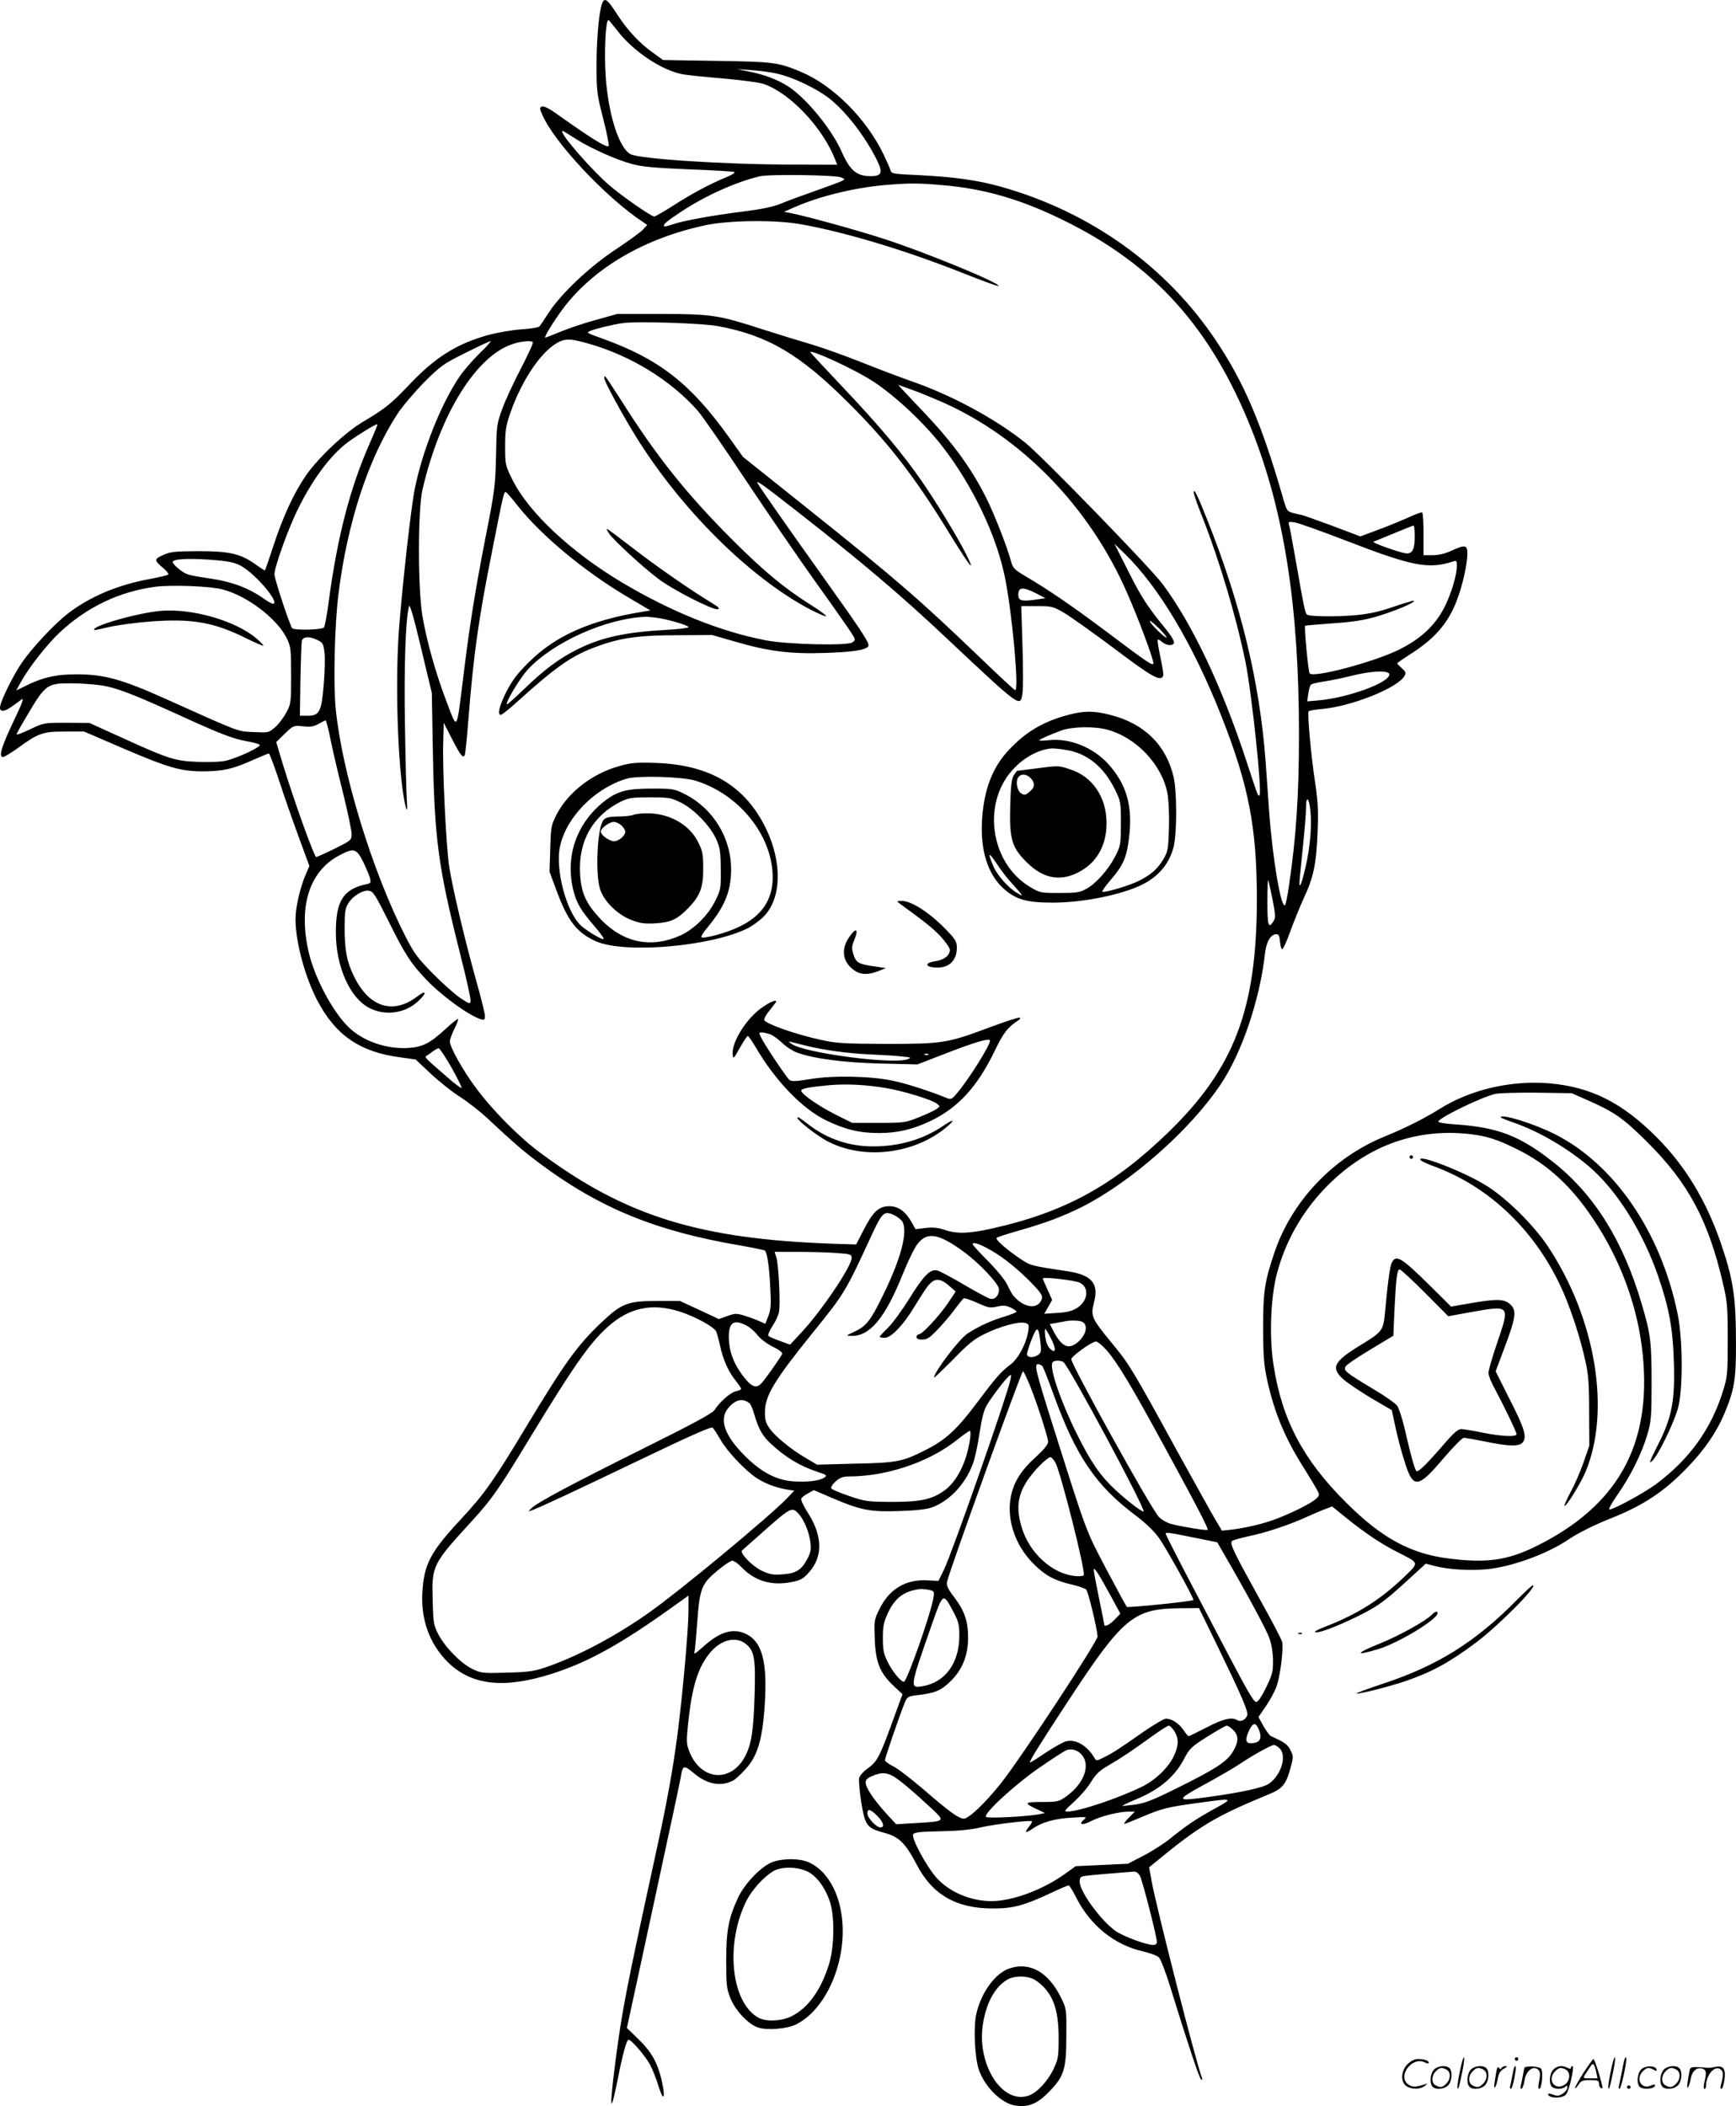 <svg version="1.0" xmlns="http://www.w3.org/2000/svg"
  viewBox="0 0 989.564 1200.198"
 preserveAspectRatio="xMidYMid meet">
<g transform="translate(-0.553,1200.387) scale(0.1,-0.1)"
fill="#000000" stroke="none">
<path d="M3441 11992 c-19 -36 -35 -198 -35 -357 0 -152 2 -167 38 -308 21
-82 35 -152 31 -155 -11 -12 -94 39 -309 192 -33 23 -61 36 -71 33 -14 -6 -14
-10 0 -43 65 -157 363 -475 575 -615 l25 -17 -25 -27 c-14 -15 -83 -65 -155
-113 -148 -97 -312 -252 -383 -362 -23 -36 -46 -70 -51 -76 -5 -6 -51 -14
-102 -17 -52 -3 -137 -18 -189 -32 -181 -50 -304 -127 -454 -286 -97 -103
-138 -136 -255 -205 -104 -60 -258 -205 -331 -309 -69 -100 -131 -234 -186
-402 -25 -76 -47 -139 -48 -140 -1 -1 -27 15 -56 36 -84 60 -148 74 -326 74
-131 -1 -157 -3 -198 -22 -53 -23 -53 -30 2 -76 17 -15 30 -30 27 -35 -2 -4
-49 -15 -102 -25 -183 -33 -344 -100 -471 -198 -80 -62 -210 -202 -266 -286
-46 -69 -108 -193 -119 -239 -8 -36 18 -38 64 -6 22 16 49 35 59 43 14 9 -1
-29 -46 -123 -69 -145 -88 -206 -62 -206 9 0 46 23 84 50 118 86 143 95 269
95 l110 0 225 -97 c257 -110 327 -130 454 -130 113 1 168 13 279 63 48 21 91
39 95 39 4 0 32 -73 61 -162 29 -90 80 -234 112 -321 l58 -158 -20 -47 c-33
-75 -59 -190 -59 -257 0 -128 54 -328 124 -462 105 -200 244 -295 476 -325
l85 -12 85 -80 c47 -44 122 -104 168 -133 45 -29 115 -84 155 -121 153 -143
205 -188 299 -258 343 -256 665 -387 1145 -468 73 -13 136 -26 139 -29 13 -13
24 -89 30 -204 6 -103 4 -129 -10 -167 l-18 -46 -36 16 c-20 9 -59 23 -85 31
-43 13 -52 13 -96 -3 l-48 -17 -111 52 -111 51 -133 0 c-166 0 -200 -14 -318
-126 -136 -130 -205 -226 -430 -599 -180 -299 -233 -374 -361 -512 -182 -195
-217 -263 -226 -428 -8 -153 42 -289 143 -391 136 -135 321 -156 597 -68 209
67 396 171 700 390 l77 55 0 -88 c0 -101 -31 -452 -60 -683 -28 -217 -61 -402
-131 -720 -165 -758 -187 -870 -224 -1154 -37 -282 -32 -331 11 -115 29 147
51 229 63 229 16 0 100 -98 124 -146 14 -27 36 -83 48 -124 29 -91 39 -60 15
44 -23 96 -58 159 -132 230 l-65 63 81 374 c184 853 219 1016 226 1055 11 69
17 71 72 25 78 -66 157 -81 228 -43 12 6 43 35 70 65 72 78 100 183 111 407
10 215 -22 322 -110 363 -72 34 -145 13 -236 -67 -55 -49 -63 -54 -56 -33 2 6
9 82 15 167 14 192 24 218 116 294 37 31 75 56 84 56 9 0 32 -16 51 -36 78
-81 173 -109 291 -85 49 10 64 19 97 57 79 90 75 209 -11 341 -22 35 -38 69
-35 76 2 7 20 21 39 31 l33 18 109 -47 c160 -68 214 -78 381 -72 94 3 154 10
184 21 99 37 188 131 231 245 12 29 29 109 39 177 13 86 26 135 42 161 30 50
103 145 124 163 16 14 17 12 10 -20 -21 -98 -332 -985 -378 -1080 l-32 -65
-62 3 c-124 7 -218 -49 -274 -163 -31 -63 -31 -67 -27 -174 5 -131 30 -192
108 -265 l50 -47 -61 -167 c-71 -194 -85 -219 -139 -257 -22 -15 -43 -39 -47
-53 -3 -14 2 -76 12 -139 22 -134 32 -147 132 -174 83 -22 120 -59 183 -179
89 -173 226 -252 435 -252 115 0 176 16 328 87 53 25 100 45 104 45 5 0 26
-35 47 -77 80 -154 216 -263 375 -299 40 -9 80 -24 91 -33 11 -9 37 -76 65
-166 103 -333 167 -525 177 -531 8 -5 9 -1 4 12 -33 85 -261 976 -287 1123
l-13 74 26 21 c259 214 347 267 652 393 82 33 101 56 127 149 18 65 18 69 1
103 -15 33 -32 45 -111 81 -8 3 -27 29 -43 57 l-29 52 42 61 c22 33 50 83 60
110 22 58 42 218 33 258 -4 15 -63 128 -132 251 -143 258 -168 309 -154 323 5
5 49 17 98 28 97 20 232 65 334 112 36 16 82 36 102 43 l37 14 88 -71 c105
-84 193 -143 288 -191 124 -63 122 -55 31 -143 -134 -128 -265 -210 -446 -280
-49 -19 -68 -30 -54 -32 28 -4 154 47 278 111 79 41 124 75 224 166 l125 114
46 -12 c78 -21 201 -29 299 -20 143 13 348 88 467 169 53 36 146 83 242 121
187 74 307 154 438 291 96 99 166 201 210 306 57 137 67 194 66 406 0 261 -16
362 -88 571 -83 239 -201 434 -362 596 -198 199 -375 288 -611 309 -222 19
-454 -35 -634 -149 -82 -51 -188 -105 -313 -156 -293 -121 -527 -370 -625
-665 -54 -161 -63 -222 -62 -425 0 -156 4 -208 22 -292 41 -188 102 -335 212
-508 31 -49 64 -104 73 -121 15 -30 15 -32 -6 -52 -27 -24 -120 -72 -219 -111
-73 -29 -182 -55 -270 -65 l-47 -5 -34 57 c-19 31 -121 215 -227 407 -250 457
-270 489 -369 608 -113 137 -119 152 -100 226 30 110 -11 159 -148 180 -212
32 -212 32 -271 71 -80 54 -145 111 -135 120 4 4 65 24 136 44 143 41 242 78
350 132 279 141 617 438 791 699 120 178 223 482 252 743 7 68 33 112 64 112
15 0 19 -9 22 -42 2 -24 7 -43 13 -43 5 0 26 45 45 100 20 55 55 141 78 192
55 117 71 194 78 373 5 119 3 171 -14 285 -23 150 -45 392 -37 405 2 4 35 10
72 13 173 15 438 121 475 190 9 17 6 24 -16 43 -14 13 -26 25 -26 28 0 2 30
23 67 47 145 91 222 178 273 312 32 82 60 207 60 267 0 49 -14 51 -92 15 -35
-16 -71 -25 -105 -25 l-53 0 0 119 c0 66 -3 122 -8 125 -4 2 -40 -11 -80 -30
-41 -18 -118 -50 -173 -70 l-99 -37 -164 62 c-91 33 -168 61 -173 61 -4 0 -25
5 -45 10 -36 10 -38 14 -58 83 -121 421 -222 659 -381 897 -283 425 -715 735
-1225 879 -134 38 -271 57 -473 67 -140 6 -154 8 -159 26 -2 10 -20 50 -38 88
-98 206 -290 398 -472 474 -131 55 -156 58 -482 63 l-305 5 -61 44 c-73 52
-142 126 -199 214 -54 84 -70 98 -84 72z m82 -161 c93 -121 257 -230 377 -251
30 -5 136 -16 235 -24 99 -9 200 -22 225 -31 152 -53 339 -253 408 -435 l10
-25 -252 1 c-385 0 -873 32 -926 59 -64 33 -124 216 -141 430 -11 141 -2 335
15 335 2 0 24 -27 49 -59z m917 -248 c89 -21 217 -82 290 -138 96 -74 208
-219 276 -357 33 -68 25 -88 -36 -88 -82 0 -119 31 -168 142 -56 126 -201 303
-303 369 -62 40 -137 68 -224 85 l-70 14 85 -6 c47 -3 114 -12 150 -21z
m-1150 -372 c83 -53 234 -120 319 -142 58 -16 133 -22 321 -30 135 -5 252 -12
260 -15 9 -3 -6 -14 -42 -29 -93 -38 -196 -93 -302 -161 -55 -35 -105 -64
-111 -64 -17 0 -180 113 -255 177 -93 79 -270 280 -270 307 0 8 1 7 80 -43z
m1510 -218 c23 -10 23 -10 5 -20 -11 -6 -81 -32 -155 -58 -74 -26 -162 -58
-194 -72 -41 -17 -107 -31 -210 -44 -177 -22 -347 -53 -407 -74 -23 -8 -44
-13 -47 -11 -9 9 11 27 91 80 140 93 312 171 452 205 51 13 432 8 465 -6z
m575 -44 c241 -20 447 -80 690 -199 520 -254 844 -614 1075 -1194 186 -468
270 -1009 270 -1736 0 -350 -16 -586 -57 -863 -8 -59 -19 -109 -23 -112 -23
-14 -70 263 -90 533 -5 78 -15 206 -20 285 -34 454 -140 894 -332 1377 -57
143 -77 184 -78 158 0 -10 22 -73 49 -140 97 -246 193 -567 246 -826 36 -179
96 -744 80 -760 -8 -8 -8 -8 -74 193 -141 429 -308 781 -478 1010 -70 94 -689
731 -783 806 -170 136 -418 270 -645 349 -66 23 -198 73 -293 111 -96 38 -222
83 -280 100 -59 17 -182 55 -273 84 -259 84 -294 89 -584 90 l-250 0 -118 -33
c-65 -17 -156 -48 -203 -67 -46 -19 -87 -35 -90 -35 -10 0 47 93 103 168 175
231 466 400 813 473 136 28 396 31 540 5 250 -44 599 -149 921 -277 111 -44
204 -78 206 -75 15 15 -423 195 -657 270 -141 46 -431 126 -520 144 l-45 9 50
22 c142 64 343 114 521 130 141 12 194 12 329 0z m-1280 -803 c287 -53 469
-160 750 -441 224 -223 377 -421 572 -740 120 -195 156 -239 92 -112 -46 91
-172 298 -248 407 -110 160 -250 325 -449 535 -104 110 -189 201 -188 203 12
12 248 -97 353 -164 128 -82 300 -243 404 -379 171 -222 306 -506 353 -742 42
-208 82 -650 58 -642 -7 2 -91 81 -188 174 -353 339 -479 449 -991 858 l-372
297 -80 112 c-220 307 -398 446 -723 563 -92 33 -93 33 -63 45 35 13 134 37
185 43 79 11 447 -1 535 -17z m-729 -102 c239 -69 464 -208 617 -381 25 -29
147 -204 270 -390 124 -186 305 -451 404 -589 99 -138 190 -268 203 -289 23
-37 23 -38 4 -52 -26 -20 -372 -12 -494 12 -258 50 -537 162 -818 329 -292
174 -533 400 -625 585 -41 83 -42 86 -42 190 0 90 4 118 28 187 69 201 190
374 289 414 37 15 71 11 164 -16z m-629 -56 c-40 -40 -92 -100 -114 -133 -104
-155 -209 -418 -253 -636 -21 -103 -70 -540 -90 -799 -20 -268 -11 -684 21
-920 15 -108 31 -150 24 -60 -3 36 -8 227 -11 425 -6 333 3 610 23 684 4 16
26 -58 68 -235 l62 -259 6 -335 c9 -497 31 -658 153 -1142 36 -141 64 -266 62
-278 -3 -19 -6 -18 -58 16 -30 20 -100 82 -155 138 -87 88 -108 115 -157 211
-189 369 -363 935 -399 1302 -14 145 -6 478 16 653 51 408 170 770 336 1025
29 44 98 125 153 181 94 94 110 105 235 167 74 37 138 67 143 67 5 0 -24 -33
-65 -72z m306 66 c4 -4 -27 -70 -67 -148 -41 -78 -89 -181 -107 -231 -32 -87
-33 -96 -36 -269 -4 -169 -7 -197 -58 -455 -62 -317 -94 -519 -130 -816 -38
-303 -31 -295 -94 -130 -63 166 -113 344 -138 491 -26 160 -26 604 1 719 101
433 308 765 519 830 46 15 100 19 110 9z m2328 -339 c456 -200 844 -598 1058
-1087 64 -144 151 -378 151 -403 0 -20 -29 0 -275 185 -183 137 -321 232 -452
309 -65 38 -74 48 -84 85 -23 85 -93 264 -141 361 -85 170 -188 311 -352 485
-50 52 -104 110 -121 128 l-30 33 75 -27 c41 -14 118 -46 171 -69z m-3256
-233 c-114 -258 -185 -532 -235 -901 -10 -79 -23 -148 -28 -153 -14 -14 -171
-17 -181 -4 -15 20 -101 281 -101 307 0 41 76 253 130 364 86 177 190 316 290
390 59 43 162 106 167 101 2 -1 -17 -48 -42 -104z m2430 -389 c372 -291 594
-479 853 -723 429 -403 423 -399 436 -317 4 23 4 144 0 270 l-7 227 89 0 c86
0 92 -2 156 -39 37 -22 166 -114 288 -205 216 -163 262 -188 276 -153 3 8 -5
55 -16 107 -11 51 -18 95 -15 98 3 3 13 -2 23 -11 25 -23 65 -26 70 -6 1 9
-16 40 -40 69 -111 136 -144 186 -219 335 l-81 160 57 -55 c194 -188 391 -517
552 -925 156 -395 203 -636 203 -1045 0 -627 -129 -965 -506 -1330 -313 -303
-590 -454 -999 -546 -132 -30 -204 -33 -274 -9 -39 13 -68 16 -110 11 l-57 -7
-22 40 c-35 62 -76 91 -127 91 -60 0 -93 -31 -146 -134 l-43 -84 -126 4 c-762
26 -1184 155 -1670 515 -122 89 -274 242 -372 374 -74 99 -148 231 -148 264 0
12 12 44 26 72 14 28 23 53 21 56 -3 2 -37 -24 -75 -60 -85 -78 -128 -100
-207 -105 -126 -8 -261 38 -344 120 -89 87 -189 275 -224 418 -63 263 -1 467
172 559 84 45 99 40 138 -39 17 -36 35 -77 38 -92 6 -24 4 -28 -22 -33 -131
-29 -173 -95 -173 -275 0 -194 80 -374 192 -431 91 -46 205 -30 279 41 50 47
45 65 -6 26 -140 -107 -278 -62 -364 119 -39 81 -51 146 -51 272 0 89 3 111
21 139 26 42 81 76 116 72 25 -3 36 -19 113 -173 95 -191 125 -238 212 -330
87 -93 246 -209 316 -230 19 -5 22 -3 22 19 0 14 -21 98 -46 187 -68 242 -143
558 -159 672 -17 123 -38 549 -33 702 l3 110 47 -92 c48 -93 62 -111 72 -94 4
5 13 94 21 198 30 378 57 572 136 968 63 321 67 335 77 335 4 0 34 -34 66 -75
133 -170 382 -377 627 -522 l132 -78 -49 -8 c-294 -48 -494 -137 -644 -287
-66 -65 -95 -104 -128 -168 -40 -80 -53 -132 -32 -132 6 0 43 29 83 65 236
213 322 273 466 325 132 49 240 64 461 64 l195 1 129 -37 c191 -56 317 -72
516 -65 159 5 232 17 245 38 10 15 -29 75 -261 400 -200 280 -349 494 -369
527 -14 25 24 -2 220 -155z m3130 -169 c383 -148 472 -165 613 -120 20 7 22 4
22 -24 0 -52 -29 -150 -67 -229 -54 -110 -138 -188 -266 -251 -144 -70 -483
-160 -506 -134 -8 8 -32 265 -26 272 1 1 63 7 136 12 164 11 227 23 338 62 92
32 165 67 143 68 -8 0 -61 -16 -119 -36 -75 -26 -135 -39 -212 -46 -110 -10
-264 -8 -276 4 -10 9 -20 58 -60 289 -20 112 -38 213 -42 223 -5 17 -1 18 33
13 22 -4 152 -50 289 -103z m395 25 c0 -72 -12 -99 -45 -99 -29 0 -204 62
-190 67 6 2 57 23 115 47 58 24 108 44 113 45 4 0 7 -26 7 -60z m-6827 -138
c75 -7 107 -15 140 -34 80 -47 205 -192 184 -213 -4 -4 -26 6 -50 23 -95 68
-190 103 -332 123 -44 6 -93 15 -110 21 -29 9 -85 56 -85 70 0 19 103 23 253
10z m31 -166 c142 -37 312 -167 367 -280 22 -47 24 -61 24 -210 0 -154 -1
-162 -27 -211 -15 -28 -43 -66 -64 -84 -37 -32 -38 -32 -123 -28 -94 4 -71 -4
-510 193 -241 108 -343 136 -496 136 -118 1 -200 -18 -298 -68 l-49 -24 27 49
c43 79 148 213 219 280 156 146 339 234 546 262 90 12 313 4 384 -15z m4637
-22 l54 -28 -62 -9 c-73 -10 -93 -5 -93 27 0 46 24 48 101 10z m-2140 -143
c72 -14 159 -41 159 -50 0 -5 -53 -11 -117 -15 -244 -13 -380 -43 -521 -114
-101 -51 -185 -114 -297 -222 -51 -49 -95 -89 -99 -89 -16 0 71 147 117 197
144 157 447 293 673 302 17 0 56 -4 85 -9z m2884 -109 c-7 -6 -95 80 -95 93 0
6 22 -12 50 -39 27 -27 47 -51 45 -54z m-4800 -85 c4 -30 2 -112 -4 -182 -13
-156 -24 -179 -92 -179 l-44 0 3 205 c2 113 6 213 8 222 7 24 43 27 86 6 34
-16 37 -22 43 -72z m6070 -126 c0 -46 -231 -131 -399 -147 l-69 -6 6 43 c3 23
10 47 15 52 5 5 38 13 73 18 35 5 109 20 164 34 112 28 210 31 210 6z m-7349
-61 c89 -12 187 -50 459 -174 232 -106 298 -131 381 -146 35 -6 67 -15 70 -20
7 -12 -123 -73 -188 -89 -29 -8 -92 -10 -160 -8 -135 5 -167 15 -433 136
l-190 86 -130 1 c-130 0 -130 0 -207 -37 -43 -20 -78 -34 -78 -29 0 4 25 49
55 99 108 184 118 192 252 192 50 0 126 -5 169 -11z m1313 -306 c12 -60 44
-198 72 -308 27 -110 49 -216 49 -235 -1 -34 -3 -36 -98 -83 -53 -26 -100 -47
-104 -47 -11 0 -125 316 -189 525 l-39 130 49 48 c49 47 50 47 103 42 41 -5
61 -2 88 13 19 11 38 20 41 21 4 0 16 -47 28 -106z m5586 -409 c9 -84 -1 -206
-27 -319 -26 -114 -41 -142 -33 -60 3 33 12 123 20 200 8 77 15 164 15 193 0
74 17 65 25 -14z m-216 -504 c18 -93 18 -107 5 -127 -28 -44 -34 -25 -34 109
0 72 2 129 4 127 2 -2 13 -51 25 -109z m-4679 -961 c34 -61 59 -113 57 -115
-3 -3 -38 23 -78 58 -141 122 -135 117 -119 127 8 5 24 17 35 25 11 8 25 16
31 16 6 0 39 -50 74 -111z m6478 -186 c153 -68 200 -101 338 -238 233 -232
347 -445 430 -801 26 -110 28 -135 28 -324 0 -195 -1 -209 -27 -293 -66 -215
-192 -390 -382 -531 -67 -50 -250 -149 -266 -144 -5 2 15 39 46 83 75 107 139
236 170 341 23 80 25 101 25 303 0 228 -6 275 -56 443 -106 361 -270 624 -504
809 -190 150 -315 198 -553 215 -53 3 -100 10 -102 15 -11 16 235 137 323 159
20 5 127 8 237 7 l200 -3 93 -41z m-673 -192 c98 -12 153 -29 272 -88 172 -86
306 -209 431 -397 158 -236 256 -507 282 -776 50 -514 -145 -861 -615 -1091
-156 -76 -273 -93 -480 -68 -225 26 -390 115 -595 319 -246 244 -367 473 -415
785 -25 159 -17 383 19 520 47 179 139 345 269 482 230 242 516 350 832 314z
m-3275 -466 c16 -8 34 -24 40 -34 31 -59 -9 -210 -111 -418 -71 -146 -96 -177
-163 -208 -50 -23 -50 -23 -18 -24 106 -3 193 102 293 351 29 72 66 149 84
172 55 73 122 61 266 -45 90 -66 199 -183 199 -212 0 -37 -23 -61 -51 -54 -13
3 -80 40 -149 80 -69 41 -137 77 -152 81 -40 9 -77 -28 -160 -162 -40 -64 -94
-138 -120 -164 -27 -26 -48 -49 -48 -52 0 -3 13 -6 29 -6 36 0 108 75 168 176
23 38 55 88 72 112 40 54 72 56 126 9 l38 -33 -43 -65 c-52 -76 -147 -179
-167 -179 -7 0 -13 -7 -13 -15 0 -10 10 -15 33 -15 26 0 42 10 83 53 28 28 72
80 98 114 25 34 50 65 55 68 5 3 40 -9 78 -26 61 -28 73 -30 112 -21 35 8 51
7 78 -6 18 -9 33 -19 33 -23 0 -4 -33 -17 -72 -29 -76 -23 -147 -56 -208 -96
-47 -31 -190 -219 -190 -250 0 -4 48 42 108 102 88 91 120 117 182 147 88 43
192 71 227 62 23 -5 25 -10 20 -44 -9 -69 -56 -159 -101 -193 -56 -42 -82 -72
-197 -225 -110 -147 -175 -206 -289 -263 -130 -66 -161 -72 -401 -77 l-216 -6
-64 38 c-85 49 -178 126 -209 172 -20 29 -25 49 -24 92 1 92 53 178 269 446
185 228 190 237 339 560 62 134 73 143 136 110z m524 -185 c71 -37 154 -101
230 -176 85 -85 92 -98 72 -129 -29 -44 -101 -28 -154 35 -7 8 -22 35 -33 59
-11 26 -58 84 -109 136 -50 50 -90 94 -90 98 0 14 30 6 84 -23z m-856 -27 c76
-5 82 -8 82 -28 0 -47 -169 -298 -283 -421 l-68 -73 -57 21 c-31 11 -61 24
-66 29 -5 4 5 28 22 55 18 26 35 63 38 82 9 46 -2 268 -15 310 l-10 32 137 0
c75 0 174 -3 220 -7z m1383 -169 c56 -28 46 -106 -18 -145 -25 -16 -57 -24
-110 -27 l-75 -5 23 40 22 39 -26 58 c-15 32 -27 61 -27 64 0 11 184 -10 211
-24z m-2276 -166 c88 -29 191 -86 203 -112 5 -12 15 -49 22 -81 16 -76 48
-149 89 -199 17 -21 31 -42 31 -47 0 -4 -14 -10 -31 -14 -30 -7 -89 -58 -121
-107 -13 -19 -128 -81 -410 -221 -410 -204 -599 -305 -633 -338 -20 -20 -20
-20 5 -11 54 21 222 99 610 285 281 135 409 192 417 185 7 -5 26 -35 44 -66
38 -68 144 -180 209 -222 50 -32 109 -54 174 -65 l39 -6 -44 -46 c-103 -106
-608 -525 -784 -649 -182 -129 -393 -242 -570 -305 -82 -29 -103 -33 -238 -37
-143 -4 -149 -3 -201 22 -64 32 -154 123 -192 197 -26 50 -29 64 -32 192 -6
198 -1 208 218 447 122 134 156 182 337 481 247 406 338 536 439 628 125 114
257 142 419 89z m2282 -54 c46 -13 33 -79 -23 -123 -51 -40 -90 -19 -138 76
l-16 32 37 6 c21 4 45 8 53 10 27 5 64 5 87 -1z m-1908 -23 c21 -11 50 -36 65
-56 15 -20 54 -49 87 -66 40 -19 57 -34 53 -42 -29 -48 -105 -155 -122 -170
-30 -28 -57 -14 -108 55 -50 68 -74 138 -74 214 0 82 28 101 99 65z m1677 -96
c6 -50 4 -60 -11 -71 -27 -20 -65 -18 -65 3 0 10 12 48 27 86 30 77 39 74 49
-18z m59 24 c32 -62 31 -91 -2 -63 -14 12 -24 36 -29 67 -3 26 -4 47 0 47 3 0
17 -23 31 -51z m317 -68 c60 -68 140 -199 323 -536 203 -372 260 -483 254
-489 -6 -6 -144 17 -210 34 -23 7 -54 24 -68 40 -48 52 -503 874 -499 899 4
18 117 99 140 100 9 1 36 -21 60 -48z m-245 -69 c30 -19 477 -852 457 -852
-13 0 -94 62 -161 124 -84 78 -139 157 -218 316 -93 186 -159 379 -140 410 7
12 45 13 62 2z m-119 -24 c5 -7 33 -78 62 -158 128 -354 243 -523 466 -690 62
-47 107 -90 137 -132 42 -59 202 -348 195 -352 -12 -9 -373 -45 -379 -39 -5 5
-58 103 -119 218 -118 226 -106 192 -305 822 -96 304 -105 343 -83 343 9 0 20
-6 26 -12z m-82 -85 c36 -80 114 -318 114 -345 0 -16 -23 -44 -74 -91 -94 -85
-136 -163 -144 -265 -8 -121 42 -248 137 -342 64 -64 117 -93 216 -116 39 -9
75 -22 82 -28 11 -10 61 -216 65 -267 2 -27 -437 -694 -552 -839 -87 -109
-182 -200 -210 -200 -29 0 -82 38 -233 169 -71 60 -148 120 -173 131 -24 12
-44 27 -44 33 0 13 89 272 113 328 14 34 18 36 73 43 100 11 136 27 190 81 65
65 96 142 98 240 1 96 -19 157 -77 234 -39 51 -48 70 -43 91 11 56 424 1200
433 1200 2 0 15 -25 29 -57z m-1588 -126 c7 -5 19 -35 28 -66 23 -79 46 -120
91 -162 88 -82 167 -129 272 -164 49 -16 53 -19 36 -31 -25 -18 -92 -27 -173
-22 -97 5 -184 50 -277 142 -119 117 -153 212 -98 276 40 49 82 58 121 27z
m1257 -204 c-19 -131 -74 -241 -146 -293 -71 -51 -135 -65 -299 -65 -137 1
-151 2 -242 33 -54 18 -100 38 -104 44 -4 6 7 24 25 40 24 21 41 28 74 28 215
0 454 80 612 204 39 31 74 56 79 56 4 0 5 -21 1 -47z m488 -137 c34 -72 172
-620 160 -639 -3 -5 -27 -7 -54 -4 -128 15 -255 131 -299 275 -43 140 -17 231
104 356 25 25 51 46 59 46 7 0 21 -16 30 -34z m-1465 -289 c30 -32 60 -104 67
-162 5 -41 2 -58 -17 -94 -33 -64 -66 -84 -143 -89 -55 -4 -73 0 -120 22 -55
28 -125 101 -109 115 5 4 52 46 104 92 176 156 179 158 218 116z m2252 -135
l134 -27 49 -85 c124 -214 229 -409 247 -458 13 -34 21 -82 22 -126 1 -62 -3
-82 -32 -143 -18 -40 -41 -79 -50 -88 -27 -24 -4 -63 -394 681 -75 143 -136
264 -136 267 0 10 12 9 160 -21z m-469 -340 l51 -94 -33 -34 c-29 -30 -59 -44
-59 -28 0 4 -13 71 -30 151 -16 79 -30 152 -30 161 1 20 30 -25 101 -156z
m-1041 42 c31 -7 32 -8 26 -47 -15 -91 -151 -477 -168 -477 -18 0 -67 60 -94
116 -22 45 -26 67 -26 134 0 68 5 90 30 144 41 87 94 125 188 135 6 0 26 -2
44 -5z m141 -127 c28 -53 33 -72 33 -132 1 -158 -81 -270 -213 -291 -70 -11
-68 -3 46 323 76 218 72 215 134 100z m1500 -184 c143 -295 181 -382 174 -404
-8 -25 -37 -40 -56 -28 -31 20 -81 8 -175 -41 -53 -27 -99 -50 -103 -50 -3 0
-17 16 -30 36 -26 37 -67 64 -99 64 -11 0 -66 -33 -124 -72 -138 -97 -175
-121 -228 -148 -42 -21 -45 -22 -55 -5 -42 72 -109 111 -165 95 -17 -5 -68
-34 -114 -64 -45 -31 -85 -56 -89 -56 -9 0 58 108 219 353 312 475 372 524
637 526 l107 1 101 -207z m-2682 1 c47 -39 54 -83 48 -289 -6 -202 -18 -278
-52 -346 -81 -158 -256 -144 -321 26 -16 42 -16 58 -6 158 23 216 57 322 128
406 63 73 147 92 203 45z m2919 -479 c26 -57 12 -85 -44 -85 -29 0 -32 23 -7
75 20 41 35 44 51 10z m-478 -17 c26 -43 25 -82 -4 -143 -31 -65 -105 -136
-181 -173 -139 -68 -362 -142 -427 -142 -19 0 -14 8 39 55 34 31 78 81 97 113
26 43 48 65 93 91 81 47 143 89 248 165 50 36 96 66 103 66 7 0 21 -15 32 -32z
m335 7 c32 -31 32 -67 -1 -122 -33 -57 -100 -101 -319 -209 -137 -68 -183 -86
-240 -94 -38 -5 -70 -8 -72 -7 -1 2 42 22 97 45 121 53 203 124 255 222 31 60
41 69 132 127 54 34 104 62 111 63 7 0 24 -11 37 -25z m265 -105 c42 -42 9
-151 -60 -200 -33 -23 -144 -48 -335 -75 -200 -28 -203 -23 -35 69 80 43 170
96 200 116 72 49 182 110 198 110 6 0 21 -9 32 -20z m-1142 -23 c71 -56 35
-173 -77 -252 -40 -28 -48 -30 -137 -30 -103 0 -105 -6 -20 -45 l38 -18 -28
-6 c-67 -14 -298 -26 -308 -16 -17 17 166 186 308 283 71 49 138 92 150 97 23
9 53 4 74 -13z m-1065 -133 c33 -17 113 -84 225 -188 76 -72 77 -71 -90 -81
l-114 -7 -58 63 c-72 80 -116 146 -116 175 0 16 10 26 38 37 48 21 76 21 115
1z m1837 -187 c-109 -60 -157 -93 -255 -171 -38 -31 -108 -75 -155 -99 l-85
-44 -149 -7 -149 -7 -61 -44 c-129 -92 -298 -154 -418 -155 -120 0 -240 51
-315 134 -57 65 -145 227 -132 247 6 11 42 15 156 17 101 2 173 9 228 22 77
18 285 43 293 35 2 -2 -5 -16 -17 -31 -29 -37 -21 -40 24 -9 53 36 126 56 225
61 77 5 83 4 66 -10 -37 -30 -11 -37 39 -10 52 27 156 54 214 54 l35 0 -34
-35 c-19 -19 -30 -35 -26 -35 5 0 50 18 101 40 114 48 145 56 315 79 209 29
210 29 100 -32z m-1924 -41 c36 -36 44 -66 18 -66 -23 0 -74 55 -74 79 0 30
17 26 56 -13z m1498 -343 c15 -30 96 -346 96 -375 0 -11 -8 -18 -20 -18 -39 0
-168 48 -213 78 -85 59 -207 226 -207 283 0 24 5 29 33 33 26 4 167 16 274 24
15 1 27 -7 37 -25z M3450 9848 c0 -17 103 -207 178 -328 258 -418 653 -810
999 -991 46 -23 85 -40 88 -37 3 3 -35 32 -85 63 -155 98 -268 191 -451 374
-259 259 -432 475 -633 794 -48 75 -89 137 -92 137 -2 0 -4 -5 -4 -12z M3480
8960 c28 -39 195 -193 280 -256 80 -61 310 -178 336 -172 15 3 8 11 -30 34
-122 74 -317 209 -450 312 -79 61 -147 112 -151 112 -3 0 3 -13 15 -30z M6095
7930 c-140 -37 -240 -95 -336 -197 -97 -101 -146 -231 -156 -408 -9 -169 33
-302 122 -384 70 -63 132 -81 282 -81 175 0 398 46 514 105 92 48 149 117 174
211 20 78 20 316 0 402 -43 181 -167 303 -361 352 -94 24 -148 24 -239 0z
m221 -84 c166 -44 312 -198 344 -362 7 -36 11 -117 9 -195 -4 -125 -6 -137
-31 -180 -32 -55 -72 -91 -139 -124 -50 -26 -193 -69 -209 -63 -5 2 16 32 47
68 71 82 91 128 104 237 23 182 -13 308 -120 425 -85 93 -218 146 -333 134
-32 -3 -58 -4 -58 -1 0 5 53 29 125 56 61 22 187 25 261 5z m-233 -116 c120
-19 214 -96 278 -225 33 -68 34 -72 34 -195 -1 -122 -2 -127 -34 -189 -39 -75
-110 -155 -166 -184 -34 -19 -56 -22 -150 -22 -109 0 -112 1 -169 35 -231 139
-276 491 -85 681 62 63 145 105 214 108 11 0 46 -3 78 -9z m-314 -755 c20 -22
44 -49 52 -59 14 -20 14 -20 -19 0 -47 27 -110 98 -132 147 -36 83 -31 91 15
22 25 -38 63 -88 84 -110z M5905 7624 c-55 -7 -101 -13 -102 -13 -2 -1 -10
-12 -19 -26 -12 -19 -17 -58 -20 -174 -5 -191 9 -237 96 -323 98 -96 200 -111
311 -45 94 56 144 153 142 277 -2 142 -80 257 -203 298 -71 24 -65 24 -205 6z
m-25 -54 c27 -27 25 -55 -7 -79 -23 -19 -29 -20 -47 -8 -24 16 -33 71 -15 93
16 20 46 17 69 -6z M3542 7640 c-161 -43 -303 -154 -368 -286 -27 -54 -29 -70
-32 -188 l-4 -130 42 -113 c63 -169 115 -235 222 -283 165 -73 660 -30 868 75
25 13 65 42 88 65 103 103 108 309 13 504 -118 242 -320 362 -626 372 -108 4
-142 1 -203 -16z m428 -85 c250 -77 440 -314 440 -551 0 -128 -63 -221 -192
-282 -69 -34 -203 -70 -214 -59 -4 4 11 28 33 54 98 118 135 205 136 328 2
182 -102 353 -267 435 -56 28 -66 30 -181 30 -149 0 -200 -14 -278 -75 -157
-125 -222 -316 -172 -510 19 -71 41 -108 118 -198 33 -38 57 -71 53 -74 -6 -7
-84 38 -125 73 -74 62 -139 270 -129 414 13 175 188 369 388 427 64 18 316 11
390 -12z m-83 -125 c75 -38 165 -130 200 -206 23 -50 26 -71 27 -173 1 -114 0
-118 -33 -184 -41 -81 -119 -158 -195 -193 -166 -76 -326 -44 -455 90 -85 90
-113 150 -119 262 -10 185 72 329 231 409 46 22 63 25 167 25 110 0 120 -2
177 -30z M3615 7360 c-11 -5 -50 -9 -86 -9 -52 -1 -70 -5 -83 -20 -36 -40 -49
-309 -19 -397 23 -69 101 -144 178 -173 49 -19 74 -22 135 -19 89 5 125 22
188 86 68 70 87 119 86 227 0 79 -3 98 -28 148 -49 102 -167 168 -295 166 -31
0 -65 -4 -76 -9z m-67 -60 c12 -12 22 -27 22 -35 0 -23 -37 -55 -64 -55 -27 0
-76 35 -76 55 0 19 49 55 74 55 12 0 32 -9 44 -20z M5135 6854 c149 -108 188
-140 233 -187 28 -31 52 -65 52 -76 0 -32 -33 -58 -84 -65 -66 -10 -56 -36 14
-36 69 0 110 43 110 115 0 29 -9 46 -47 86 -101 108 -210 180 -270 179 -27 -1
-27 -1 -8 -16z M4843 6659 c-47 -72 -32 -145 40 -190 35 -22 80 -20 140 5 l32
13 -73 11 c-84 12 -98 21 -113 71 -9 30 -8 44 5 75 29 70 11 78 -31 15z M4352
6264 c-90 -60 -178 -201 -170 -270 3 -27 6 -24 41 39 21 37 41 67 45 67 4 0
25 -30 47 -67 110 -188 263 -347 398 -413 107 -52 191 -73 302 -73 106 0 192
20 293 68 158 75 268 194 368 401 51 105 71 131 138 176 6 4 8 10 4 13 -3 3
-77 -21 -164 -53 -248 -93 -272 -97 -594 -97 -245 1 -286 3 -375 23 -141 30
-319 93 -323 113 -2 9 13 35 33 58 19 24 35 45 35 47 0 12 -32 0 -78 -32z m45
-155 c15 -5 46 -28 68 -49 22 -22 60 -46 85 -55 98 -35 270 -57 480 -62 l205
-5 155 60 c165 64 246 89 258 78 12 -13 -125 -232 -194 -310 -25 -28 -28 -29
-58 -17 -85 35 -229 82 -301 96 -126 27 -340 31 -468 10 -84 -14 -110 -15
-122 -5 -16 14 -135 190 -159 238 -16 31 -16 32 3 32 11 0 32 -5 48 -11z m198
-63 c104 -26 246 -46 375 -51 69 -3 150 -8 180 -12 49 -5 52 -6 30 -15 -80
-32 -591 35 -662 87 -20 15 -20 16 -3 11 11 -3 47 -12 80 -20z m702 -52 c-3
-3 -12 -4 -19 -1 -8 3 -5 6 6 6 11 1 17 -2 13 -5z m-245 -190 c99 -16 263 -66
293 -89 20 -15 20 -15 1 -30 -11 -8 -56 -30 -100 -47 -79 -32 -85 -33 -232
-33 l-151 0 -94 47 c-93 47 -189 112 -196 135 -5 13 43 22 162 33 97 8 201 3
317 -16z M4551 5633 c1 -15 110 -100 168 -131 201 -108 485 -78 670 69 63 50
61 63 -4 19 -113 -78 -251 -119 -400 -119 -135 -1 -261 41 -366 121 -57 44
-69 51 -68 41z M925 8523 c-129 -10 -403 -88 -382 -109 2 -2 39 6 82 16 44 11
150 25 236 32 242 18 365 -4 553 -98 49 -24 91 -42 93 -40 2 2 -15 20 -39 41
-117 100 -362 172 -543 158z M8560 5636 c0 -2 35 -16 78 -31 141 -50 293 -138
420 -244 159 -133 311 -372 401 -634 61 -178 83 -297 88 -487 7 -221 -12 -317
-93 -474 -46 -92 -52 -107 -30 -87 32 30 117 202 145 295 30 98 30 392 0 539
-94 467 -360 856 -701 1028 -120 60 -308 119 -308 95z M8040 5410 c0 -5 5 -10
10 -10 6 0 10 5 10 10 0 6 -4 10 -10 10 -5 0 -10 -4 -10 -10z M8103 5393 c4
-6 35 -20 69 -33 328 -118 596 -378 747 -725 48 -113 96 -261 123 -385 18 -78
22 -131 22 -290 l1 -195 -33 -95 c-18 -52 -51 -128 -73 -168 -22 -41 -38 -76
-35 -79 8 -8 91 126 119 192 146 348 59 875 -214 1286 -81 122 -237 276 -352
347 -127 79 -398 184 -374 145z M7940 4810 c-11 -20 -22 -97 -39 -278 -10
-111 -14 -117 -139 -193 -156 -95 -173 -130 -97 -197 24 -21 96 -69 159 -107
l115 -67 21 -97 c11 -53 34 -140 51 -193 49 -160 76 -158 220 12 59 69 109
120 119 120 10 0 62 -9 116 -20 139 -29 201 -31 220 -5 24 32 10 78 -76 247
l-79 157 50 133 c63 167 70 210 39 243 -34 36 -73 39 -215 15 l-128 -22 -121
120 c-161 159 -192 178 -216 132z m188 -173 l133 -134 132 24 c220 39 220 40
149 -169 -29 -84 -52 -164 -52 -178 0 -14 16 -54 36 -90 52 -97 124 -246 124
-259 0 -17 -86 -13 -195 9 -53 11 -108 20 -120 20 -17 0 -41 -20 -82 -67 -120
-139 -166 -184 -175 -171 -11 18 -32 93 -63 230 -15 65 -36 129 -46 142 -11
14 -72 57 -137 95 -155 93 -170 105 -156 128 5 10 69 53 141 96 l131 79 6 141
c9 184 15 237 30 237 6 0 71 -60 144 -133z M8655 2889 c-239 -243 -456 -378
-769 -481 -87 -29 -154 -54 -149 -55 14 -5 189 40 278 70 154 53 251 106 405
221 127 95 356 326 323 326 -5 0 -44 -37 -88 -81z M8165 2800 c-37 -36 -183
-117 -289 -160 -147 -59 -153 -76 -11 -33 114 35 335 169 335 204 0 15 -14 10
-35 -11z M7408 2693 c7 -3 16 -2 19 1 4 3 -2 6 -13 5 -11 0 -14 -3 -6 -6z
M4410 1393 c-63 -23 -158 -120 -197 -203 -54 -115 -68 -187 -68 -360 0 -139 3
-161 24 -213 27 -69 103 -150 157 -167 52 -18 169 -8 219 18 117 59 212 207
249 384 50 241 -26 470 -178 539 -51 23 -143 24 -206 2z m200 -55 c53 -27 102
-95 128 -177 26 -86 23 -255 -7 -351 -46 -147 -118 -248 -213 -296 -55 -28
-143 -32 -186 -10 -159 83 -195 422 -71 669 32 62 96 133 151 167 47 28 139
27 198 -2z M5756 785 c-81 -29 -161 -142 -186 -262 -16 -73 -8 -242 14 -310
32 -99 129 -196 209 -208 75 -11 125 9 193 79 85 87 98 127 98 321 1 149 1
151 -31 216 -72 146 -180 206 -297 164z m154 -67 c93 -64 130 -156 130 -325 0
-110 -2 -122 -29 -180 -35 -72 -95 -136 -144 -152 -151 -50 -296 182 -258 412
20 119 67 206 136 248 43 27 123 25 165 -3z M8326 194 c-10 -47 -15 -88 -12
-91 5 -6 9 7 30 110 7 37 10 67 6 67 -4 0 -15 -39 -24 -86z M8640 270 c0 -5 5
-10 10 -10 6 0 10 5 10 10 0 6 -4 10 -10 10 -5 0 -10 -4 -10 -10z M9186 194
c-10 -47 -15 -88 -12 -91 5 -6 9 7 30 110 7 37 10 67 6 67 -4 0 -15 -39 -24
-86z M9266 269 c-3 -8 -10 -41 -16 -74 -6 -33 -14 -68 -16 -77 -3 -10 -1 -18
3 -18 10 0 46 171 38 178 -2 3 -7 -1 -9 -9z M8029 241 c-38 -38 -41 -101 -7
-125 29 -20 79 -20 104 0 18 14 18 15 1 10 -53 -17 -69 -17 -92 -2 -69 45 21
166 94 126 12 -6 21 -7 21 -1 0 12 -25 21 -62 21 -19 0 -39 -10 -59 -29z
M9030 189 c-28 -45 -49 -83 -47 -85 2 -3 12 7 21 21 14 21 24 25 66 25 43 0
50 -3 50 -19 0 -11 5 -23 10 -26 6 -3 10 -3 10 1 0 20 -44 164 -51 164 -4 0
-30 -37 -59 -81z m75 4 l7 -33 -42 0 c-42 0 -42 0 -28 23 8 12 21 32 29 44 15
25 22 18 34 -34z M8180 210 c-22 -22 -27 -79 -8 -98 19 -19 66 -14 88 8 22 22
27 79 8 98 -19 19 -66 14 -88 -8z m71 0 c25 -14 25 -54 -1 -80 -23 -23 -33
-24 -61 -10 -25 14 -25 54 1 80 23 23 33 24 61 10z M8390 210 c-22 -22 -27
-79 -8 -98 19 -19 66 -14 88 8 22 22 27 79 8 98 -19 19 -66 14 -88 -8z m71 0
c25 -14 25 -54 -1 -80 -23 -23 -33 -24 -61 -10 -25 14 -25 54 1 80 23 23 33
24 61 10z M8536 204 c-3 -16 -8 -47 -11 -69 -8 -51 10 -26 19 27 5 27 15 42
34 53 18 10 22 14 10 15 -9 0 -20 -5 -24 -11 -5 -8 -9 -8 -14 1 -5 8 -10 3
-14 -16z M8637 223 c-2 -4 -7 -26 -11 -48 -4 -22 -9 -48 -12 -57 -3 -10 -1
-18 4 -18 4 0 14 28 20 62 11 58 10 81 -1 61z M8695 220 c-1 -3 -5 -23 -9 -45
-4 -22 -9 -48 -12 -57 -3 -10 -1 -18 4 -18 5 0 13 20 17 45 7 53 44 87 74 68
17 -11 19 -28 8 -80 -4 -18 -3 -33 2 -33 16 0 24 99 11 115 -12 14 -87 18 -95
5z M8860 210 c-22 -22 -27 -79 -8 -98 7 -7 24 -12 38 -12 14 0 31 5 38 12 9 9
12 8 12 -5 0 -9 -12 -24 -26 -34 -21 -13 -32 -15 -55 -6 -16 6 -29 8 -29 3 0
-24 81 -27 102 -2 18 19 50 162 37 162 -5 0 -9 -5 -9 -10 0 -7 -6 -7 -19 0
-30 16 -59 12 -81 -10z m71 0 c29 -16 25 -65 -6 -86 -56 -37 -103 28 -55 76
23 23 33 24 61 10z M9361 211 c-23 -23 -28 -80 -9 -99 19 -19 88 -13 88 9 0 5
-11 4 -24 -2 -54 -25 -89 38 -46 81 23 23 33 24 62 9 16 -9 19 -8 16 3 -8 22
-64 22 -87 -1z M9490 210 c-22 -22 -27 -79 -8 -98 19 -19 66 -14 88 8 22 22
27 79 8 98 -19 19 -66 14 -88 -8z m71 0 c25 -14 25 -54 -1 -80 -23 -23 -33
-24 -61 -10 -25 14 -25 54 1 80 23 23 33 24 61 10z M9636 201 c-3 -14 -8 -44
-11 -66 -8 -51 10 -26 19 27 8 41 35 63 66 53 22 -7 24 -21 11 -77 -5 -22 -5
-38 0 -38 5 0 9 6 9 13 0 68 51 125 85 97 15 -13 15 -35 -1 -92 -3 -10 -1 -18
4 -18 6 0 13 23 17 50 9 63 -5 84 -49 76 -17 -4 -35 -6 -41 -6 -101 8 -104 7
-109 -19z M9280 110 c0 -5 5 -10 10 -10 6 0 10 5 10 10 0 6 -4 10 -10 10 -5 0
-10 -4 -10 -10z"/>
</g>
</svg>
